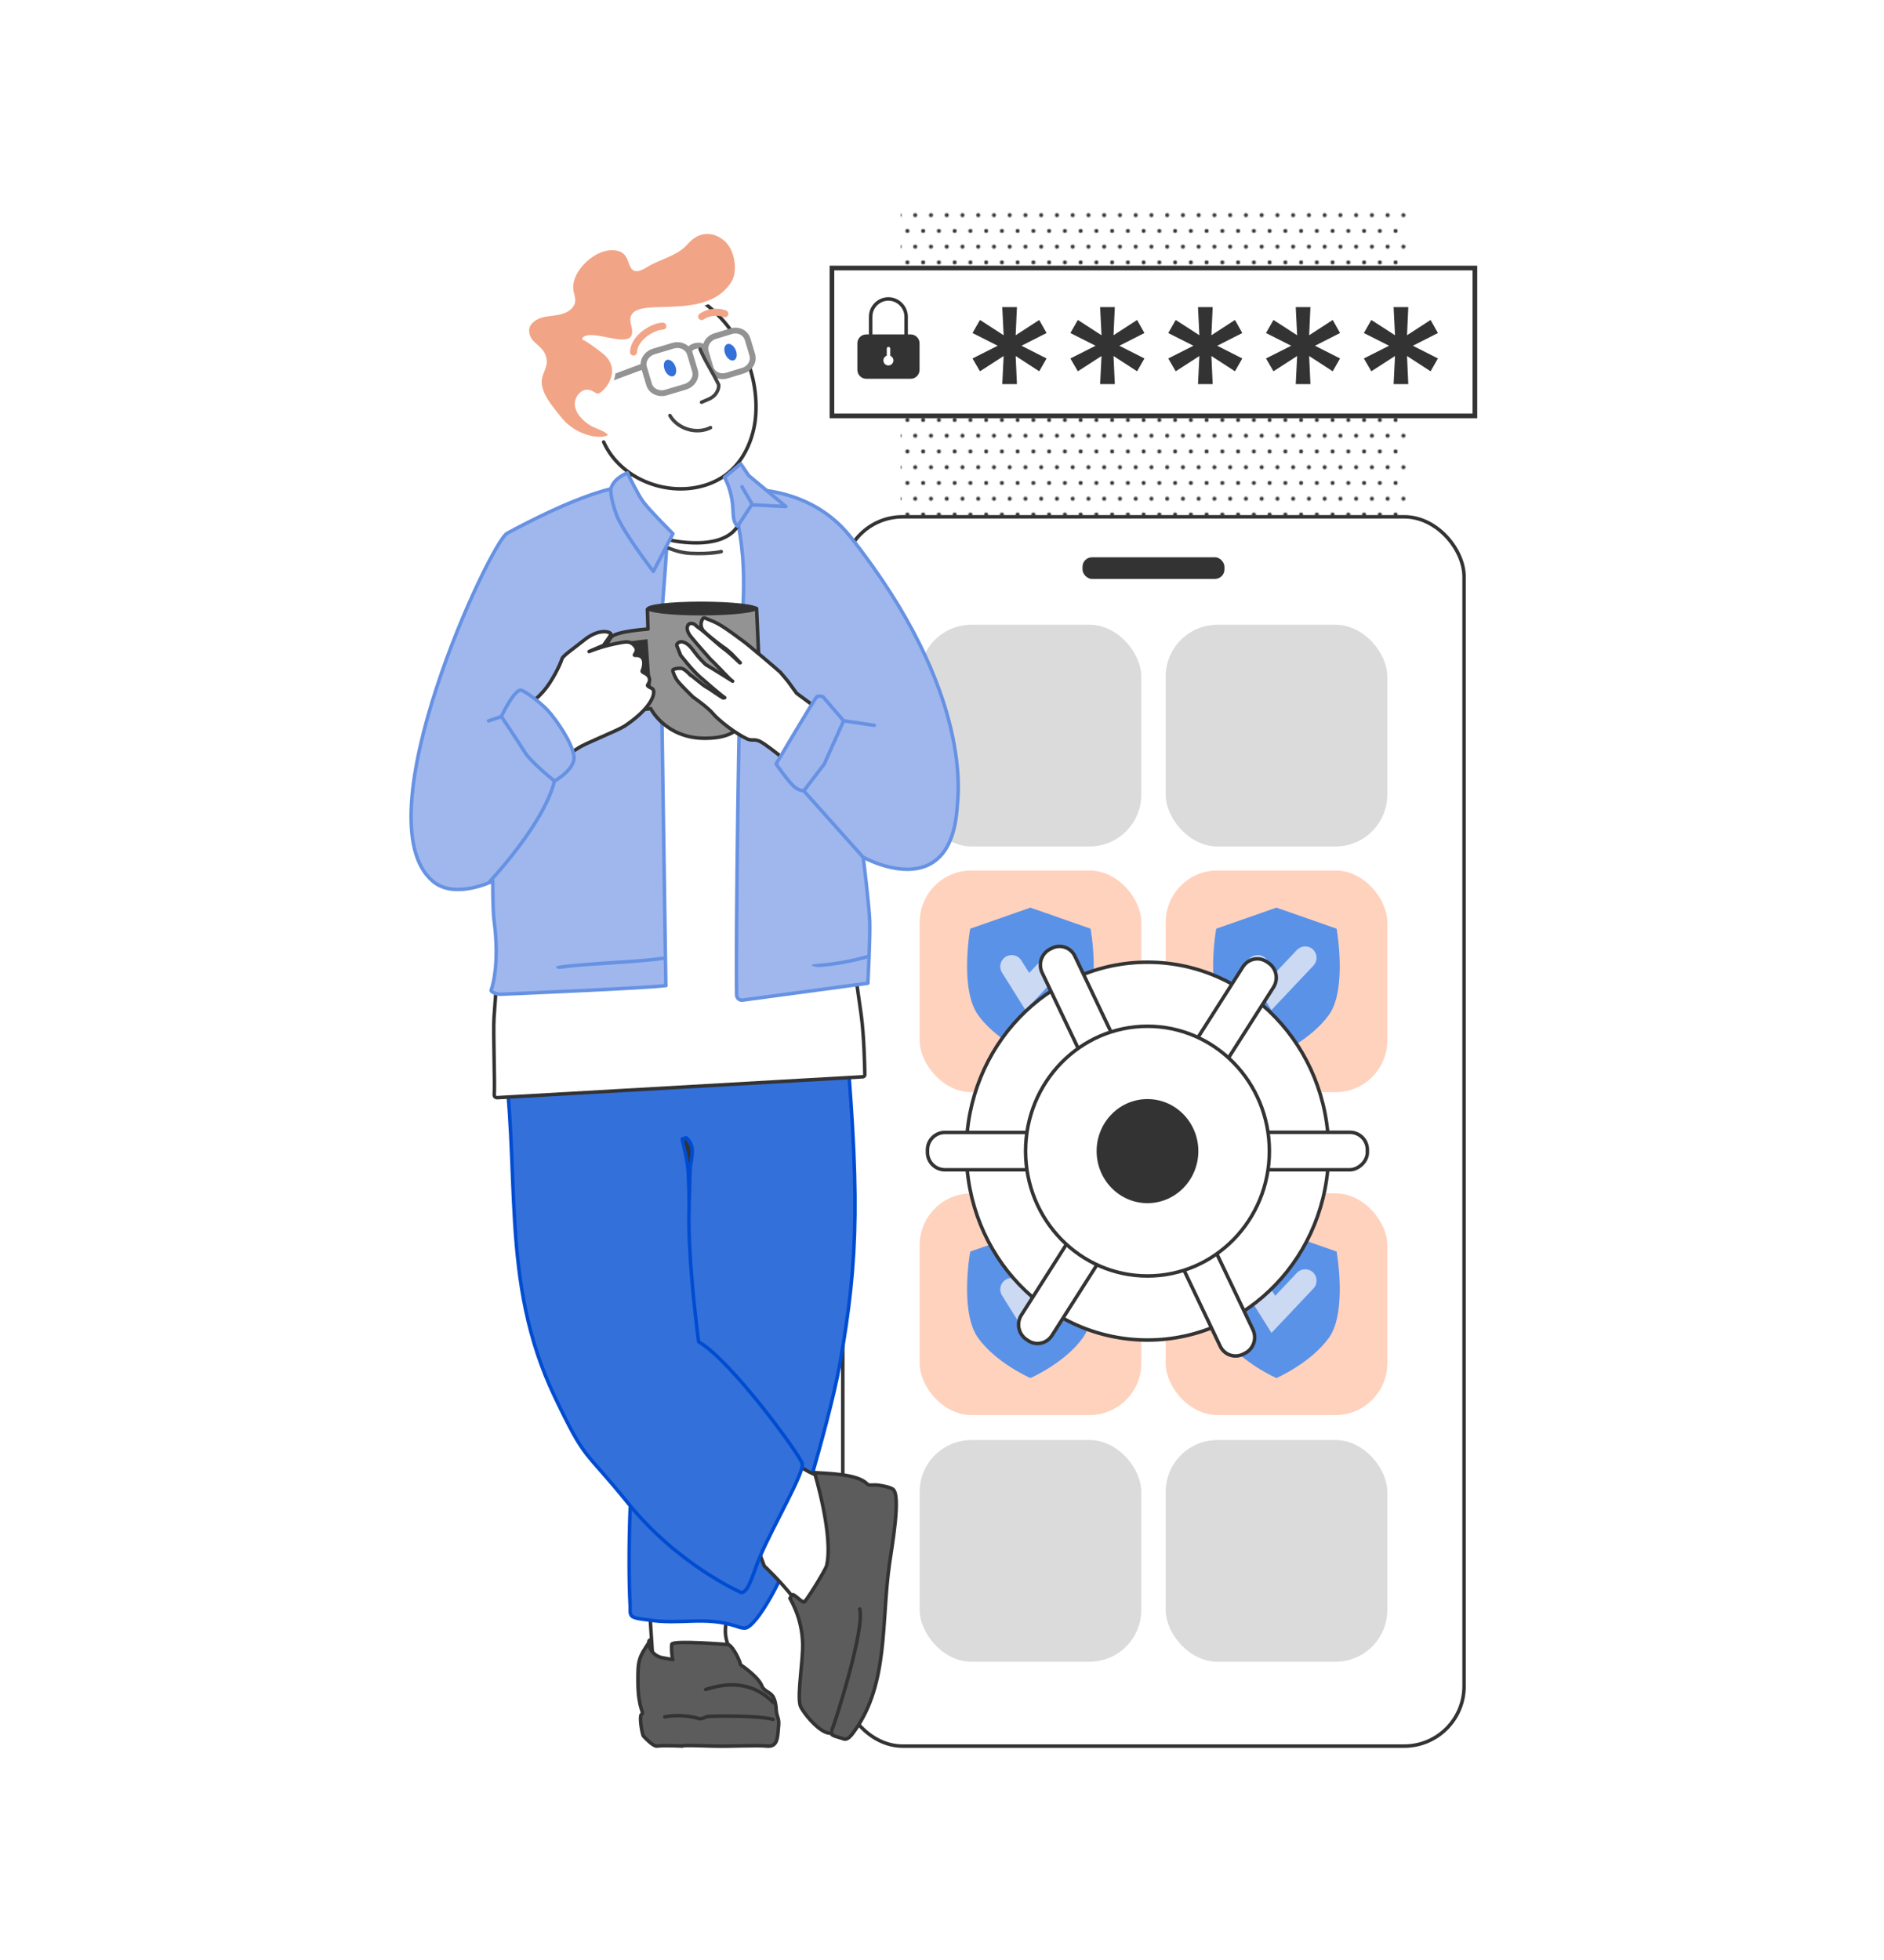 <?xml version="1.0" encoding="UTF-8"?>
<svg id="Layer_1" xmlns="http://www.w3.org/2000/svg" xmlns:xlink="http://www.w3.org/1999/xlink" version="1.1" viewBox="0 0 1615.1 1679.7">
  <!-- Generator: Adobe Illustrator 29.6.1, SVG Export Plug-In . SVG Version: 2.1.1 Build 9)  -->
  <defs>
    <style>
      .st0, .st1, .st2, .st3, .st4, .st5 {
        fill: none;
      }

      .st6, .st7 {
        fill: #004cd1;
      }

      .st8 {
        fill: #5a92e8;
      }

      .st9 {
        stroke-width: 4px;
      }

      .st9, .st10, .st11, .st12, .st13, .st14, .st15, .st16 {
        fill: #fff;
      }

      .st9, .st10, .st5, .st7, .st17, .st18, .st19, .st20, .st16 {
        stroke: #333;
      }

      .st9, .st10, .st7, .st14, .st20 {
        stroke-miterlimit: 10;
      }

      .st21 {
        fill: #6792e3;
      }

      .st10, .st11, .st3, .st4, .st22, .st5, .st17, .st23, .st18, .st19, .st24, .st15, .st16 {
        stroke-width: 3px;
      }

      .st1, .st2, .st11, .st3, .st4, .st22, .st5, .st17, .st23, .st18, .st19, .st13, .st24, .st15, .st16 {
        stroke-linecap: round;
        stroke-linejoin: round;
      }

      .st1, .st13 {
        stroke: #939393;
        stroke-width: 5px;
      }

      .st2 {
        stroke: #f2a486;
        stroke-width: 6px;
      }

      .st11, .st24, .st14 {
        stroke: #fff;
      }

      .st25 {
        fill: #ffd2bd;
      }

      .st3, .st23 {
        stroke: #6792e3;
      }

      .st4, .st22 {
        stroke: #004cd1;
      }

      .st26 {
        fill: #dbdbdb;
      }

      .st22, .st27 {
        fill: #3370da;
      }

      .st28 {
        fill: #cbd9f3;
      }

      .st17, .st23 {
        fill: #9fb7ed;
      }

      .st18 {
        fill: #939393;
      }

      .st29 {
        fill: url(#Polka_dot_XS);
      }

      .st19 {
        fill: #5c5c5c;
      }

      .st24 {
        fill: #f2a486;
      }

      .st20, .st30 {
        fill: #333;
      }

      .st15 {
        stroke: #424242;
      }
    </style>
    <pattern id="Polka_dot_XS" data-name="Polka dot XS" x="0" y="0" width="27" height="27" patternTransform="translate(-2624.1 643.4)" patternUnits="userSpaceOnUse" viewBox="0 0 27 27">
      <g>
        <rect class="st0" width="27" height="27"/>
        <circle class="st30" cx="20.2" cy="27" r="1.7"/>
        <circle class="st30" cx="6.7" cy="27" r="1.7"/>
        <circle class="st30" cx="27" cy="13.5" r="1.7"/>
        <circle class="st30" cx="13.5" cy="13.5" r="1.7"/>
        <circle class="st30" cx="0" cy="13.5" r="1.7"/>
        <circle class="st30" cx="20.2" cy="0" r="1.7"/>
        <circle class="st30" cx="6.7" cy="0" r="1.7"/>
      </g>
    </pattern>
  </defs>
  <path class="st16" d="M2306.4,164.5"/>
  <rect class="st29" x="772.1" y="174.2" width="433.4" height="556.1"/>
  <g>
    <rect class="st9" x="713.2" y="229.7" width="551.2" height="126.7"/>
    <g>
      <path class="st30" d="M859.2,329.2l1.2-24.1-20.3,13.1-6.4-11,21.6-10.9-21.6-10.9,6.4-11.2,20.3,13.1-1.2-24.1h12.6l-1.1,24.1,20.2-13.1,6.3,11.2-21.5,10.9,21.5,10.9-6.3,11-20.2-13.1,1.1,24.1h-12.6Z"/>
      <path class="st30" d="M943.1,329.2l1.2-24.1-20.3,13.1-6.4-11,21.6-10.9-21.6-10.9,6.4-11.2,20.3,13.1-1.2-24.1h12.6l-1.1,24.1,20.2-13.1,6.3,11.2-21.5,10.9,21.5,10.9-6.3,11-20.2-13.1,1.1,24.1h-12.6Z"/>
      <path class="st30" d="M1027,329.2l1.2-24.1-20.3,13.1-6.4-11,21.6-10.9-21.6-10.9,6.4-11.2,20.3,13.1-1.2-24.1h12.6l-1.1,24.1,20.2-13.1,6.3,11.2-21.5,10.9,21.5,10.9-6.3,11-20.2-13.1,1.1,24.1h-12.6Z"/>
      <path class="st30" d="M1110.8,329.2l1.2-24.1-20.3,13.1-6.4-11,21.6-10.9-21.6-10.9,6.4-11.2,20.3,13.1-1.2-24.1h12.6l-1.1,24.1,20.2-13.1,6.3,11.2-21.5,10.9,21.5,10.9-6.3,11-20.2-13.1,1.1,24.1h-12.6Z"/>
      <path class="st30" d="M1194.7,329.2l1.2-24.1-20.3,13.1-6.4-11,21.6-10.9-21.6-10.9,6.4-11.2,20.3,13.1-1.2-24.1h12.6l-1.1,24.1,20.2-13.1,6.3,11.2-21.5,10.9,21.5,10.9-6.3,11-20.2-13.1,1.1,24.1h-12.6Z"/>
    </g>
    <g>
      <path class="st30" d="M735,294.2c0-4.2,3.4-7.6,7.6-7.6h38.1c4.2,0,7.6,3.4,7.6,7.6v22.8c0,4.2-3.4,7.6-7.6,7.6h-38.1c-4.2,0-7.6-3.4-7.6-7.6v-22.8Z"/>
      <path class="st14" d="M757.8,308.9c0,2.1,1.7,3.8,3.8,3.8s3.8-1.7,3.8-3.8-1.7-3.8-3.8-3.8-3.8,1.7-3.8,3.8"/>
      <path class="st5" d="M746.4,286.6v-15.2c0-8.4,6.9-15.2,15.2-15.2s15.2,6.9,15.2,15.2v15.2"/>
      <line class="st11" x1="761.7" y1="307.1" x2="761.7" y2="298.8"/>
    </g>
  </g>
  <rect class="st10" x="722.5" y="442.9" width="532.6" height="1053.5" rx="51.3" ry="51.3"/>
  <rect class="st30" x="928" y="477.6" width="121.7" height="18.5" rx="8.1" ry="8.1"/>
  <path class="st7" d="M881.6,1301.9"/>
  <path class="st16" d="M338.3,164.5"/>
  <g>
    <g>
      <g>
        <rect class="st25" x="788.4" y="746" width="190" height="190" rx="44.4" ry="44.4"/>
        <g>
          <g>
            <path class="st8" d="M883.4,903.7s29.4-12.8,44.8-34.6c15.4-21.8,6.4-73,6.4-73l-51.2-17.9-51.2,17.9s-9,51.2,6.4,73c15.4,21.8,44.8,34.6,44.8,34.6Z"/>
            <path class="st8" d="M883.4,904.2c0,0-.1,0-.2,0-.3-.1-29.7-13.1-45-34.7-4.4-6.3-9.6-19.1-9.1-44.9.3-15.4,2.5-28.3,2.6-28.4,0-.2.2-.3.3-.4l51.2-17.9c.1,0,.2,0,.3,0l51.2,17.9c.2,0,.3.2.3.4,0,.1,2.3,13,2.6,28.4.3,14.2-1,33.6-9.1,44.9-15.3,21.6-44.7,34.6-45,34.7,0,0-.1,0-.2,0ZM832.6,796.5c-.3,2-2.2,13.9-2.5,28-.3,14.1,1,33.2,8.9,44.3,14.5,20.5,41.8,33.1,44.4,34.3,2.6-1.2,30-13.8,44.4-34.3,7.9-11.1,9.2-30.3,8.9-44.3-.3-14.1-2.2-26-2.5-28l-50.8-17.8-50.8,17.8Z"/>
          </g>
          <path class="st28" d="M879.1,865.6l-20.1-32.1c-2.9-4.6-1.5-10.6,3.1-13.5,4.6-2.9,10.6-1.5,13.5,3.1l6.7,10.7,18.6-19.7c3.7-3.9,9.9-4.1,13.8-.4,3.9,3.7,4.1,9.9.4,13.8l-36,38.1Z"/>
        </g>
      </g>
      <g>
        <rect class="st25" x="999.3" y="746" width="190" height="190" rx="44.4" ry="44.4"/>
        <g>
          <g>
            <path class="st8" d="M1094.3,903.7s29.4-12.8,44.8-34.6c15.4-21.8,6.4-73,6.4-73l-51.2-17.9-51.2,17.9s-9,51.2,6.4,73c15.4,21.8,44.8,34.6,44.8,34.6Z"/>
            <path class="st8" d="M1094.3,904.2c0,0-.1,0-.2,0-.3-.1-29.7-13.1-45-34.7-4.4-6.3-9.6-19.1-9.1-44.9.3-15.4,2.5-28.3,2.6-28.4,0-.2.2-.3.3-.4l51.2-17.9c.1,0,.2,0,.3,0l51.2,17.9c.2,0,.3.2.3.4,0,.1,2.3,13,2.6,28.4.3,14.2-1,33.6-9.1,44.9-15.3,21.6-44.7,34.6-45,34.7,0,0-.1,0-.2,0ZM1043.5,796.5c-.3,2-2.2,13.9-2.5,28-.3,14.1,1,33.2,8.9,44.3,14.5,20.5,41.8,33.1,44.4,34.3,2.6-1.2,30-13.8,44.4-34.3,7.9-11.1,9.2-30.3,8.9-44.3-.3-14.1-2.2-26-2.5-28l-50.8-17.8-50.8,17.8Z"/>
          </g>
          <path class="st28" d="M1090,865.6l-20.1-32.1c-2.9-4.6-1.5-10.6,3.1-13.5,4.6-2.9,10.6-1.5,13.5,3.1l6.7,10.7,18.6-19.7c3.7-3.9,9.9-4.1,13.8-.4,3.9,3.7,4.1,9.9.4,13.8l-36,38.1Z"/>
        </g>
      </g>
    </g>
    <g>
      <rect class="st26" x="788.4" y="535.4" width="190" height="190" rx="44.4" ry="44.4"/>
      <rect class="st26" x="999.3" y="535.4" width="190" height="190" rx="44.4" ry="44.4"/>
    </g>
    <g>
      <g>
        <rect class="st25" x="788.4" y="1022.7" width="190" height="190" rx="44.4" ry="44.4"/>
        <g>
          <g>
            <path class="st8" d="M883.4,1180.4s29.4-12.8,44.8-34.6c15.4-21.8,6.4-73,6.4-73l-51.2-17.9-51.2,17.9s-9,51.2,6.4,73c15.4,21.8,44.8,34.6,44.8,34.6Z"/>
            <path class="st8" d="M883.4,1180.9c0,0-.1,0-.2,0-.3-.1-29.7-13.1-45-34.7-4.4-6.3-9.6-19.1-9.1-44.9.3-15.4,2.5-28.3,2.6-28.4,0-.2.2-.3.3-.4l51.2-17.9c.1,0,.2,0,.3,0l51.2,17.9c.2,0,.3.2.3.4,0,.1,2.3,13,2.6,28.4.3,14.2-1,33.6-9.1,44.9-15.3,21.6-44.7,34.6-45,34.7,0,0-.1,0-.2,0ZM832.6,1073.2c-.3,2-2.2,13.9-2.5,28-.3,14.1,1,33.2,8.9,44.3,14.5,20.5,41.8,33.1,44.4,34.3,2.6-1.2,30-13.8,44.4-34.3,7.9-11.1,9.2-30.3,8.9-44.3-.3-14.1-2.2-26-2.5-28l-50.8-17.8-50.8,17.8Z"/>
          </g>
          <path class="st28" d="M879.1,1142.3l-20.1-32.1c-2.9-4.6-1.5-10.6,3.1-13.5,4.6-2.9,10.6-1.5,13.5,3.1l6.7,10.7,18.6-19.7c3.7-3.9,9.9-4.1,13.8-.4,3.9,3.7,4.1,9.9.4,13.8l-36,38.1Z"/>
        </g>
      </g>
      <g>
        <rect class="st25" x="999.3" y="1022.7" width="190" height="190" rx="44.4" ry="44.4"/>
        <g>
          <g>
            <path class="st8" d="M1094.3,1180.4s29.4-12.8,44.8-34.6c15.4-21.8,6.4-73,6.4-73l-51.2-17.9-51.2,17.9s-9,51.2,6.4,73c15.4,21.8,44.8,34.6,44.8,34.6Z"/>
            <path class="st8" d="M1094.3,1180.9c0,0-.1,0-.2,0-.3-.1-29.7-13.1-45-34.7-4.4-6.3-9.6-19.1-9.1-44.9.3-15.4,2.5-28.3,2.6-28.4,0-.2.2-.3.3-.4l51.2-17.9c.1,0,.2,0,.3,0l51.2,17.9c.2,0,.3.2.3.4,0,.1,2.3,13,2.6,28.4.3,14.2-1,33.6-9.1,44.9-15.3,21.6-44.7,34.6-45,34.7,0,0-.1,0-.2,0ZM1043.5,1073.2c-.3,2-2.2,13.9-2.5,28-.3,14.1,1,33.2,8.9,44.3,14.5,20.5,41.8,33.1,44.4,34.3,2.6-1.2,30-13.8,44.4-34.3,7.9-11.1,9.2-30.3,8.9-44.3-.3-14.1-2.2-26-2.5-28l-50.8-17.8-50.8,17.8Z"/>
          </g>
          <path class="st28" d="M1090,1142.3l-20.1-32.1c-2.9-4.6-1.5-10.6,3.1-13.5,4.6-2.9,10.6-1.5,13.5,3.1l6.7,10.7,18.6-19.7c3.7-3.9,9.9-4.1,13.8-.4,3.9,3.7,4.1,9.9.4,13.8l-36,38.1Z"/>
        </g>
      </g>
    </g>
    <g>
      <rect class="st26" x="788.4" y="1234.1" width="190" height="190" rx="44.4" ry="44.4"/>
      <rect class="st26" x="999.3" y="1234.1" width="190" height="190" rx="44.4" ry="44.4"/>
    </g>
  </g>
  <g>
    <ellipse class="st10" cx="983.7" cy="986.5" rx="155.3" ry="161.9"/>
    <g>
      <path class="st10" d="M1012,943.6l-1.5-1c-6.8-4.6-8.8-13.9-4.3-20.9l59.3-93.1c4.5-7,13.6-9,20.4-4.4l1.5,1c6.8,4.6,8.8,13.9,4.3,20.9l-59.3,93.1c-4.5,7-13.6,9-20.4,4.4Z"/>
      <path class="st10" d="M962.3,939.6l-1.6.8c-7.3,3.7-16.2.6-19.7-6.9l-47.6-99.9c-3.6-7.5-.5-16.6,6.8-20.2l1.6-.8c7.3-3.7,16.2-.6,19.7,6.9l47.6,99.9c3.6,7.5.5,16.6-6.8,20.2Z"/>
      <path class="st10" d="M1067.3,1159.7l-1.6.8c-7.3,3.7-16.2.6-19.7-6.9l-47.6-99.9c-3.6-7.5-.5-16.6,6.8-20.2l1.6-.8c7.3-3.7,16.2-.6,19.7,6.9l47.6,99.9c3.6,7.5.5,16.6-6.8,20.2Z"/>
      <path class="st10" d="M881.4,1148.9l-1.5-1c-6.8-4.6-8.8-13.9-4.3-20.9l59.3-93.1c4.5-7,13.6-9,20.4-4.4l1.5,1c6.8,4.6,8.8,13.9,4.3,20.9l-59.3,93.1c-4.5,7-13.6,9-20.4,4.4Z"/>
      <path class="st10" d="M863,917.5h2.2c8.2,0,14.9,6.7,14.9,14.9v108.1c0,8.2-6.7,14.9-14.9,14.9h-2.2c-8.2,0-14.9-6.7-14.9-14.9v-108.1c0-8.2,6.7-14.9,14.9-14.9Z" transform="translate(-122.4 1850.6) rotate(-90)"/>
      <rect class="st10" x="1087.2" y="917.5" width="32.1" height="138" rx="14.9" ry="14.9" transform="translate(116.7 2089.7) rotate(-90)"/>
    </g>
    <ellipse class="st10" cx="983.7" cy="986.5" rx="104.5" ry="107"/>
    <ellipse class="st30" cx="983.7" cy="986.5" rx="43.6" ry="44.6"/>
  </g>
  <g>
    <path class="st16" d="M626.3,1414.4c-10-18.9,0-30.1-1.1-37.9s-69-7.8-69-7.8l3.3,51.2,57.9,11.1,8.9-16.7Z"/>
    <path class="st19" d="M557.9,1405.3c-10.7,15.5-11.1,17.4-11,36.3.1,23.1,5.7,26.1,3.2,27.4s.4,17.6,1.5,18.8c1.8,2.1,8.6,8.9,11.4,8.6,6.9-.8,22,0,22,0,0-.9,12.2-.4,26.8,0,15.7.4,34.5-.9,46,0,8.9.7,8.8-7.1,9.7-17.7.6-6.7-1.7-6.9-2.1-13.7-.2-3.9-.8-7.8-2.8-11.2-2.2-3.6-7.8-4.7-9.3-8.6-3-8.4-18.4-18.5-18.4-18.5-1.2-5.5-8.3-18.7-11.8-17.4,0,0-46.5-3.7-47.2-.2-.7,3.5.6,12.9.6,12.9,0,0,3.5,1-9-1.4-10.5-2-13.9-15.3-9.7-15.3Z"/>
    <path class="st5" d="M604.9,1447.9c22.1-7.2,41.9-5.2,58.2,11.3"/>
    <path class="st5" d="M662.8,1473.5c-14.5-3.7-51.2-2.8-55.2-2.6-2.9.1-5.7,2.8-8.5,1.9-8.2-2.6-20.3-3.3-29.2-1.5"/>
    <path class="st4" d="M558.1,1317"/>
    <path class="st22" d="M547.4,1231.9c-7.5,12.7-9.4,105.7-7.2,144.3.2,2.9-.6,6.2,1.2,8.5,1.7,2.4,10.9,3.1,13.7,3.5,28.9,4.6,48.4-3.6,76.2,5.5,2.3.8,4.7,1.6,7.1,1.6,10.4,0,36.4-50,36.7-60.4,0,0,35.3-113.1,44.6-164.6,16.8-93.1,17.2-149.6,3.7-302.1l8.1-12.9-297.6,46.9"/>
    <path class="st16" d="M721.1,1267.5s-14.7,3.3-35.8-11.1c-21.2-14.5-46.8,41.2-46.8,41.2l16.7,44.5s12.2,11.1,25.6,27.8c13.4,16.7,37.9-35.6,37.9-35.6l2.4-66.8Z"/>
    <path class="st19" d="M698.4,1262c8.9.8,36.9.8,44.9,9.7,1.7,1.8,5.3.5,9.7,1.1,5,.7,10,1.8,12.4,3.4,7.3,4.8-1,50.4-2.9,64.1-7.1,49.4-.7,102.3-29.8,142.9-2.5,3.5-5.8,8.4-9.6,7-4-1.6-11.8-2.7-10-5.1-9.1,2.6-26-18.9-27.2-23.8-2.5-10,2.7-38.6,2.2-53.2-.3-10-2.5-19.9-6.4-29.2-1.3-3.1-2.8-6.1-4.4-9,0,0-.8.3,2-3.1,1.2-1.5,9,7.7,10.4,6,5.1-6.2,18.2-28.1,18.9-30.9,6.2-25.6-10.3-79.7-10.3-79.7Z"/>
    <path class="st5" d="M713.2,1482.6c3.4-8.4,28.4-87,23.8-103.7"/>
    <path class="st22" d="M430.3,893.9c17.3,109.6-3.1,202.2,45.6,303.8,26.8,55.9,23.7,42.5,62.7,90.7,43,53,96.6,76.3,96.6,76.3,6.4,1.1,10.9-18.1,16.4-30.9,11.3-26.4,38.3-72.4,36.1-79.6-2.5-8.3-61.5-88.9-88.8-104.3-10.1-79.2-8.2-112-8.2-112"/>
    <path class="st10" d="M549.5,451.8l38.9,24.9,28.1,2.2,16.2-8.7,5.6-9,41,14.4s45.3,294.8,59,394.3c2.4,17.6,3,44.3,3.1,51.1,0,.9-.7,1.7-1.6,1.8l-313.8,17.9c-1.3,0-2.4-1-2.3-2.4.7-9.7-1-53.4-.2-66.1,7-104.7,36.3-408.6,36.3-408.6l89.8-11.9Z"/>
    <path class="st12" d="M671.5,440.5s-153-22.9-152.9-20.5c0,2.4,1.1,213.9,1.1,213.9l123.2,35.5,28.6-228.8Z"/>
    <path class="st23" d="M570.8,844.7l-4.2-287.3c-1.2-27.7,6.1-79.7,5.9-118.5-.3-53.3-102-1.1-137.7,18.1-14.3,7.7-126.2,246.6-63.4,298.5,18.8,15.5,51-.4,51-.4,0,0,0,24.9,1.1,33.2,5.4,40.6-2.5,60.4-2.5,60.4-.1,1.9,6.1,3.5,8,3.4,20.8-.9,126.8-5.4,141.9-7.5Z"/>
    <path class="st23" d="M820.6,691.3c-5.5,85.4-80.6,43.3-80.6,43.3,0,0,5.1,41.1,5.6,54.9.5,13.3-1.6,53.1-1.6,53.1l-107.4,14.5c-2.6.4-5-1.7-5.1-4.3-.9-37.7,1.9-277.6,5.2-329,4.8-73.6-13.7-103.8-13.7-103.8,0,0,66.1-10.6,106.2,40.2,105.9,134.1,91.9,222.9,91.4,231.2Z"/>
    <line class="st23" x1="689" y1="677.7" x2="739.9" y2="734.6"/>
    <path class="st17" d="M558.7,414.3"/>
    <g>
      <g>
        <path class="st15" d="M556,460.7s18.2,12.7,36,13.5,26.3-1.5,26.3-1.5"/>
        <g>
          <path class="st16" d="M550.4,356.5s4.5,30.9,3.6,34.4c-6.4,25.4-13.8,13.5-13.8,13.5,0,0-11.5,53.3,42.5,59.9,48,5.9,51.7-18.4,51.7-18.4,0,0,5.7-21.5-2.5-41.4-4.6-11.1-16.2-53.1-16.2-53.1l-52.2-2.4"/>
          <g>
            <g>
              <polygon class="st12" points="599.9 263 576.2 239.1 483.1 286.9 483.6 351.7 513.5 372.1 543 368.1 599.9 263"/>
              <path class="st16" d="M517.5,378.8c14.4,32.2,55.5,47.9,88.9,36.4s40-44.9,41.2-56.3c4.2-41.1-17.1-83.7-52.5-105"/>
              <path class="st13" d="M637.1,317.6l-14.1,4.3c-6,1.8-12.2-1.3-13.9-6.9l-4-13.3c-1.7-5.6,1.8-11.7,7.8-13.6l14.1-4.3c6-1.8,12.2,1.3,13.9,6.9l4,13.3c1.7,5.6-1.8,11.7-7.8,13.6Z"/>
              <path class="st1" d="M591.2,299.8c1.4-3.4,9.5-5.1,11.4-2.1"/>
              <line class="st1" x1="510.4" y1="329.1" x2="553" y2="313.3"/>
              <path class="st13" d="M587.4,331.5l-16.4,4.9c-6.3,1.9-12.8-1.2-14.5-6.8l-4.4-14.7c-1.7-5.6,2.1-11.8,8.4-13.7l16.4-4.9c6.3-1.9,12.8,1.2,14.5,6.8l4.4,14.7c1.7,5.6-2.1,11.8-8.4,13.7Z"/>
              <path class="st2" d="M543.1,301.7c.3-8.9,9.3-18,21-21.6,1.3-.4,2.7-.5,4.1-.6"/>
              <path class="st2" d="M601.5,271.3c5.8-3.9,13.4-4.8,19.9-2.4"/>
              <path class="st15" d="M574.3,356.1c6.7,11.6,22.9,16.4,34.8,10.4"/>
              <path class="st11" d="M498.6,347.3c4.4,8.1,12.8,12,18.8,8.7,5.9-3.3,2.7-10-1.7-18.1-4.4-8.1-8.4-14.4-14.3-11.1-5.9,3.3-7.1,12.5-2.7,20.5Z"/>
              <path class="st15" d="M600.2,299.3c4.8,11.4,10.7,19.5,15.8,30.2.4.8.2,4.8-2.7,8.4s-7,4.6-11.9,6.8"/>
              <path class="st24" d="M500.7,290.2c8.8-7.6,49.7,16.4,41.7-12.4-7.5-27.1,62.1,3.4,86-35.7,6-9.8,2.9-27.9-5.4-35.9-9.5-9.1-23.6-10.8-34.6,2-8.6,10-23.2,12.4-34.4,19.4-20.7,12.8-5.5-15.6-30.7-14.6-16.9.7-37,21.4-32.9,37.7.6,2.5,1.5,5.1,1.2,7.6-.6,4.4-4.7,7.4-8.8,8.9-6,2.1-12.5,1.8-18.6,3.5-6.1,1.7-12.3,6.5-12.1,12.8.3,12.5,13.7,12.7,15.1,25.2.5,4.6-2.2,8.8-3.5,13.2-4,13.1,7.9,26.1,16.4,36.8,13.9,17.7,38.9,20.3,43.1,14.1-3.5-5.4-12.9-6.7-18-10.5-5.2-3.8-10.2-8.8-10.9-15.1-.7-6.4,5.3-13.5,11.4-11.4,2.1.7,3.9,2.4,6.1,3,5,1.5,26.4-21,5.2-37.6-12-9.3-16-11.1-16-11.1Z"/>
            </g>
            <ellipse class="st27" cx="574.4" cy="315.6" rx="4.8" ry="7.5" transform="translate(-78.1 253.9) rotate(-23.4)"/>
            <ellipse class="st27" cx="626.3" cy="302.1" rx="4.8" ry="7.5" transform="translate(-68.5 273.3) rotate(-23.4)"/>
          </g>
          <path class="st17" d="M536.9,390.6"/>
          <path class="st23" d="M632.3,450.9c-5.1-4.7-3.1-12.6-4.8-22.7-2.2-12.6-6.5-19.1-6.5-19.1l14-11.6,6.8,10,31.9,26.6-29.3-1.5-12.1,18.4Z"/>
          <path class="st23" d="M537.8,405.2s9.5,19.5,13.5,24.7c5.8,7.8,25.6,27.5,25.6,27.5l-16.8,32.3s-26.4-34.1-31.7-48.8c-5.8-16-4.7-22-4.6-22.5,2.8-9.1,14.1-13.1,14.1-13.1Z"/>
        </g>
      </g>
      <line class="st23" x1="644.1" y1="430.9" x2="636.1" y2="417.2"/>
    </g>
    <g>
      <path class="st18" d="M555,522.3l.5,16.8s-27.4,1.8-31.6,7c-9.3,11.7-3.5,31.1,1.7,42.2,11.7,25,32.2,18.9,32.2,18.9,0,0,12.7,25.5,46.4,25.5s32.7-18.1,32.7-18.1l13.7-47.8-2-45.4-58.6,1h-35.1Z"/>
      <path class="st20" d="M554.6,521.5c0,3,19.6,5.4,46.3,5.4s48.3-2.4,48.3-5.4-21.6-5.4-48.3-5.4-46.3,2.4-46.3,5.4Z"/>
      <path class="st16" d="M628,584.3c-2.3-2.3-17.7-18.4-18.9-19.3s-.1,0-.2-.2c-1-1.1-10.8-12.1-16.3-18.8-4.5-5.4-3.9-9-2.4-10.8s4.9-.5,5.4,0c1,.8,1.1,1.2,4.2,3.4,5,3.5,16,14,20.9,17.5,5,3.5,14.4,12.8,14.4,12.8"/>
      <path class="st16" d="M634.6,568l-7.6-7.9c-.1-.1-4.6-4.1-4.8-4.2-1.7-.8-12.8-9.2-18.4-14.5-4.8-4.6-2.3-10.2-1-11.5.3-.4.9-.5,1.3-.3,2.1.9,7.3,2.7,11.3,4.9,8.6,4.8,17.6,12.1,21.5,14.8,3.8,2.6,30.8,25.5,32,26.8s6.6,7.8,6.6,7.8l7.4,10.2,21.9,16.2c.4.3.5.9.4,1.3-2.4,6.4-18.8,49.6-20.2,49.4s-14.7-12.9-29.5-23.2c-9.1-6.3-9.2-1.9-15.3-4.7-8.6-3.9-24.1-15.5-29.3-21.9-3.4-4.2-15.2-12.8-16.3-13.5s-.1,0-.2-.1c-1-1-12.5-11.9-14.6-15.6s-2.5-5.5-3-6.9c-.2-.6.1-1.2.7-1.5,1.2-.5,5-1.4,7.4-.6,3.1,1,7.8,6.6,7.3,5.9-1.5-2.1,9.8,8.2,13.7,10.2,3,1.5,11.3,7.8,14.2,9.1"/>
      <path class="st16" d="M621.3,597.9c-3.2-2.1-16.9-13.9-21.4-17.9-6.5-5.7-15.1-16.8-16.2-18.1s-.1-.2-.2-.3l-3.3-8.3c-.1-.3-.1-.7,0-1,.7-1.2,3-4,8.1-.9,2.4,1.5,3.6,2.7,7.6,8.1,3.7,5,8.6,9.6,9.3,10.2s.1,0,.2.1c.8.5,6.6,3.9,11.8,7.2,4.6,2.9,9.6,6,10.9,6.8"/>
      <path class="st16" d="M538.5,549"/>
      <path class="st30" d="M555.1,547.8l3.6,51.1-15.6-.2-14.4-30.7-2.4-12.5s7.4-4.3,11.2-5.3,17.6-2.4,17.6-2.4Z"/>
      <path class="st16" d="M443.3,610c4.7-4.9,11.1-4.5,22.6-17.6,7-7.9,14.1-22.1,15.9-27.8.9-2.8,9.6-8.5,18.4-15.6,13.2-10.9,23-7.6,23.5-5.7.3,1-5.9,8.7-6.2,9.7,0,0-16.1,6.8-11.8,5.1,15-5.9,28.6-7.7,28.6-7.7,4.7-.8,7.5.2,10.2,3.7,3,3.8-1.2,7-.6,7.4.7.5,2.8-.6,5.7,1.3,3.8,2.6,2.2,9.6,1,11.8s4.9,1.9,6.1,6.7c.8,3.3-1.6,5.2-1.6,6.1,0,1.1,3.9,2.3,4.6,3.2,2.6,3.5-1.1,16-23.6,31.2-6.5,4.4-33.6,14.8-40.1,19.1l-27.1,16.8-9.3-25.5-16.3-22.3Z"/>
    </g>
    <path class="st23" d="M689,677.7s-3.7-.1-7.4-2.9c-5.3-4.1-16.3-20.1-16.3-20.1,0,0,32.6-55.2,34.8-57.4,1.6-1.6,5.4-.2,5.4-.2l17.7,20.6-16.6,37.1-17.5,22.9Z"/>
    <path class="st23" d="M475.3,669.4s18.2-10.1,16.7-21.4c-1.4-11.4-15.1-31.3-22.9-39.7-4.7-5-16.3-14.3-21.9-16.7-5.7-2.4-17.4,22.4-17.4,22.4,0,0,15.3,22.8,20.2,30.8,5.2,8.4,25.3,24.5,25.3,24.5Z"/>
    <path class="st3" d="M420.1,755.2c26.7-29.3,49.6-62.3,55.2-85.8"/>
    <line class="st3" x1="429.8" y1="614.1" x2="418.8" y2="617.8"/>
    <line class="st3" x1="723.1" y1="617.7" x2="749.5" y2="621.6"/>
    <path class="st21" d="M743.6,818.3c-13.4,3.9-27.2,6.4-41.1,7.5s-1.9,3.2,0,3c14.2-1.1,28.3-3.7,41.9-7.6,1.9-.5,1.1-3.4-.8-2.9h0Z"/>
    <path class="st21" d="M567.1,819.9c-10.9,1.6-22,2.3-33,3s-25,1.6-37.5,2.7-11.6,1.1-17.3,1.9-1.1,3.2.8,2.9c10.9-1.6,22-2.3,33-3,12.5-.9,25-1.6,37.5-2.7s11.6-1.1,17.3-1.9,1.1-3.2-.8-2.9h0Z"/>
    <g>
      <path class="st30" d="M584.8,976.3c4.3-1.1,2.7-2,5.6,1.4,1.8,2.1,2.9,5.2,2.9,8,0,8.8-2,11.7-1.9,20.5,0,11.3-.8,20.4-.7,31.7,0,0,0-33.3-2.1-43.5-3.8-17.9-3.8-18.2-3.8-18.2Z"/>
      <path class="st6" d="M585.2,977.7c.7-.2,1.5-.4,2.2-.7s.4-.1.6-.2c0,0,.2,0,.2,0,0,.2-.6,0-.6,0-.3,0,0-.2,0,0s.2.2.2.2c.2.2.4.4.5.6.7.8,1.4,1.6,1.9,2.5,2.3,3.9,1.7,8.7,1.1,12.9-.6,3.9-1.3,7.8-1.4,11.8-.1,5.2-.1,10.5-.3,15.7-.2,5.8-.4,11.6-.4,17.4,0,1.9,3,1.9,3,0,0-8.1-.1-16.1-.4-24.2-.2-5.3-.4-10.7-1.1-16s-2.2-11.6-3.5-17.4c-.3-1.5-.6-3-.9-4.5-.4-1.9-3.3-1.1-2.9.8s.4,2.1.7,3.1c1.2,5.6,2.6,11.2,3.5,16.9.8,5,1,10.1,1.2,15.2.2,5.6.4,11.2.4,16.8,0,3.1,0,6.2,0,9.2h3c0-5.6.2-11.2.4-16.8s.2-11.2.4-16.8c.1-4.3,1.1-8.5,1.6-12.7.6-4.9.7-10-2.3-14.1s-1.3-1.7-2-2.5-.8-1-1.5-1.2c-1.3-.4-3.1.6-4.3.9-1.9.5-1.1,3.4.8,2.9Z"/>
    </g>
  </g>
</svg>